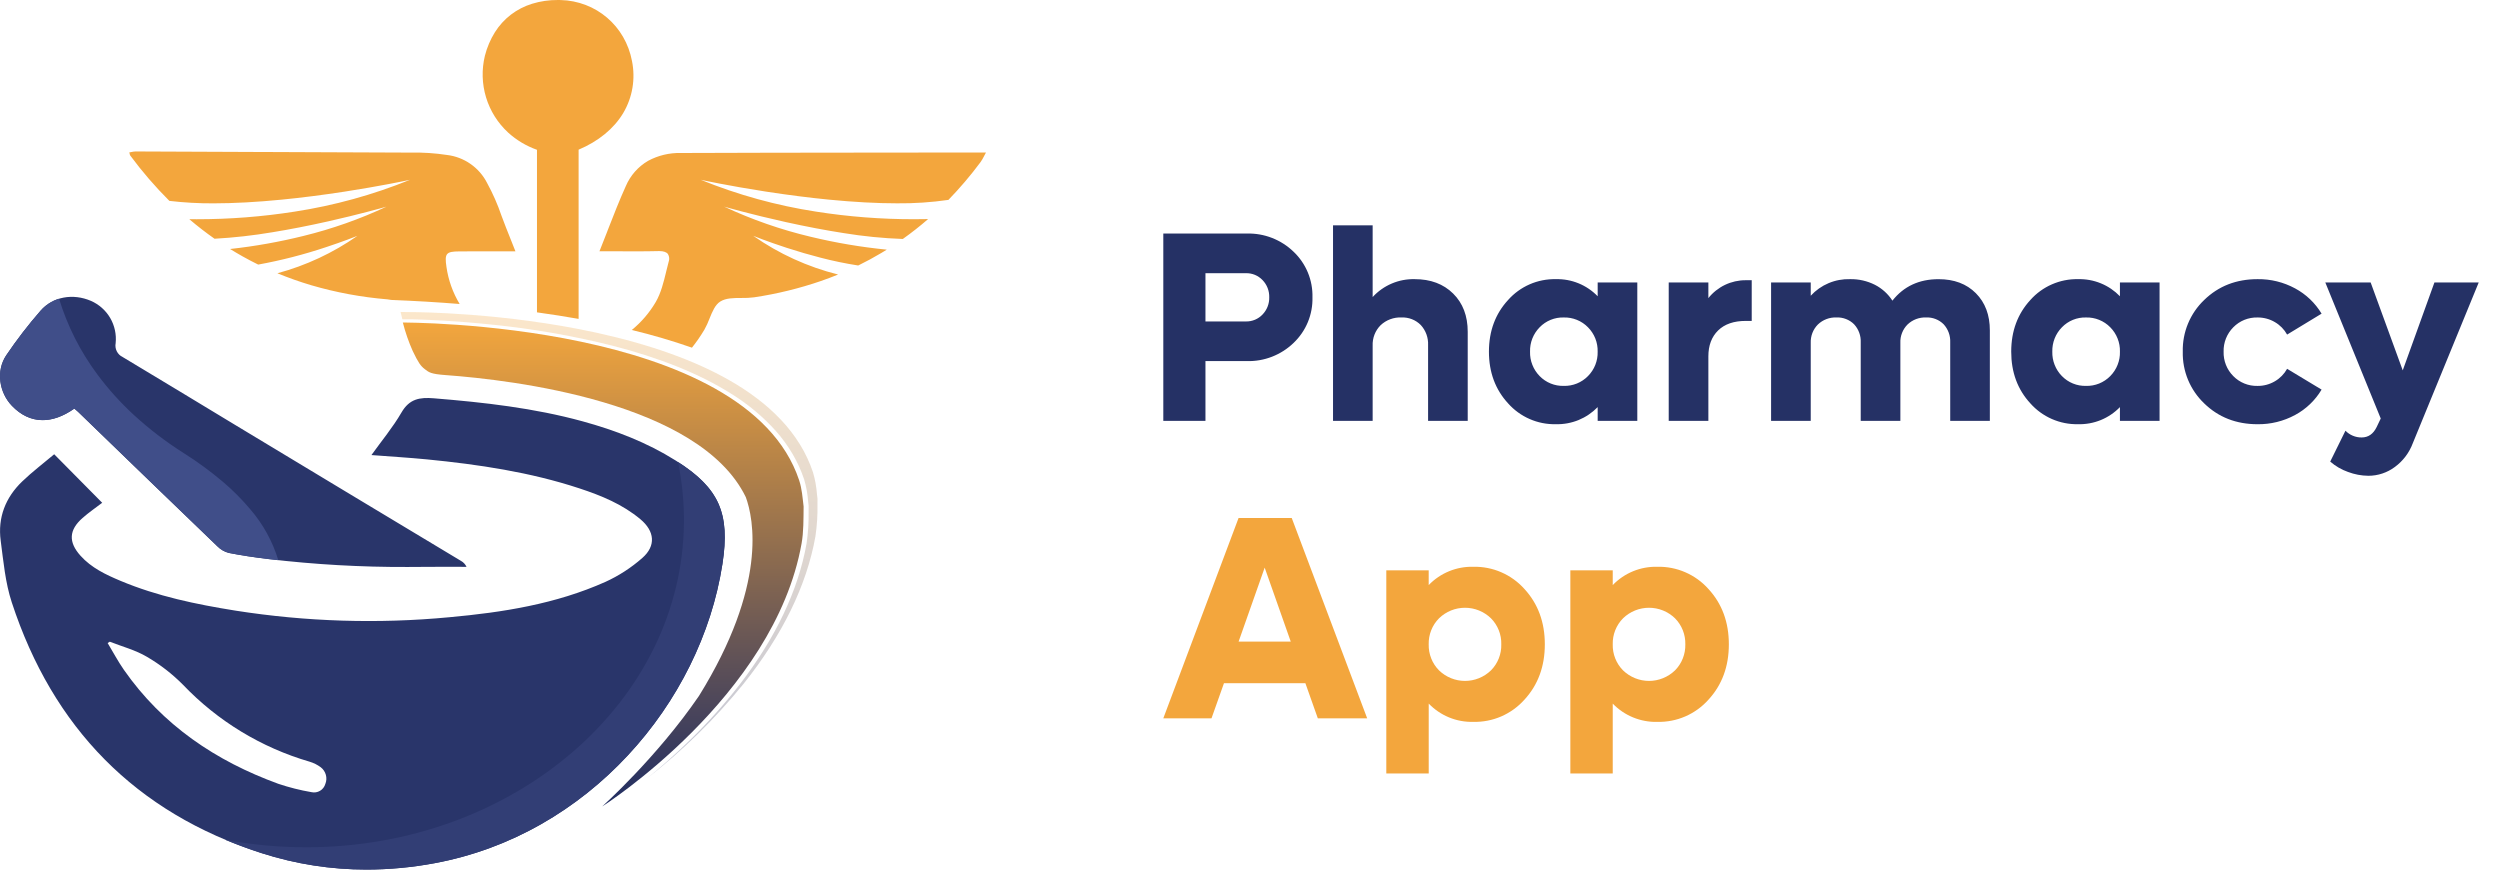 <svg xmlns="http://www.w3.org/2000/svg" width="115" height="40" viewBox="0 0 115 40" fill="none"><path d="M108.007 21.709C107.707 21.603 107.43 21.442 107.19 21.233L107.891 19.812C107.987 19.912 108.103 19.991 108.231 20.044C108.359 20.098 108.497 20.125 108.635 20.123C108.94 20.123 109.17 19.964 109.325 19.647L109.514 19.251L106.964 12.993H109.05L110.526 17.037L111.984 12.993H114.021L110.99 20.385C110.827 20.823 110.54 21.204 110.164 21.48C109.811 21.744 109.382 21.887 108.941 21.886C108.622 21.882 108.305 21.822 108.007 21.709ZM101.393 18.556C101.072 18.25 100.819 17.88 100.649 17.471C100.48 17.061 100.397 16.62 100.408 16.177C100.397 15.734 100.48 15.293 100.649 14.884C100.819 14.474 101.072 14.105 101.393 13.799C102.05 13.16 102.868 12.841 103.848 12.841C104.45 12.833 105.043 12.979 105.573 13.265C106.077 13.536 106.498 13.937 106.793 14.428L105.207 15.391C105.075 15.153 104.881 14.955 104.646 14.818C104.404 14.675 104.128 14.601 103.847 14.604C103.64 14.599 103.434 14.636 103.242 14.713C103.05 14.791 102.876 14.908 102.731 15.056C102.585 15.203 102.47 15.378 102.393 15.571C102.317 15.764 102.28 15.97 102.286 16.178C102.28 16.385 102.317 16.592 102.393 16.785C102.47 16.978 102.585 17.153 102.731 17.3C102.876 17.448 103.05 17.565 103.242 17.642C103.434 17.72 103.64 17.757 103.847 17.752C104.128 17.755 104.404 17.681 104.646 17.538C104.881 17.401 105.075 17.203 105.207 16.965L106.793 17.922C106.5 18.415 106.078 18.819 105.573 19.09C105.043 19.376 104.449 19.522 103.847 19.514C102.867 19.514 102.049 19.194 101.393 18.556ZM93.397 18.556C92.809 17.918 92.516 17.125 92.516 16.177C92.516 15.23 92.81 14.437 93.397 13.799C93.672 13.49 94.01 13.245 94.388 13.08C94.767 12.914 95.176 12.833 95.589 12.841C95.948 12.832 96.304 12.896 96.636 13.032C96.968 13.167 97.267 13.37 97.517 13.628V12.994H99.34V19.361H97.517V18.727C97.268 18.984 96.968 19.187 96.636 19.323C96.304 19.458 95.948 19.523 95.589 19.513C95.176 19.522 94.767 19.441 94.388 19.275C94.01 19.11 93.671 18.864 93.397 18.556H93.397ZM94.849 17.3C94.992 17.447 95.164 17.564 95.355 17.641C95.545 17.719 95.75 17.756 95.956 17.751C96.163 17.757 96.369 17.719 96.561 17.642C96.753 17.564 96.927 17.448 97.072 17.3C97.218 17.152 97.333 16.977 97.409 16.784C97.486 16.591 97.523 16.385 97.517 16.177C97.523 15.97 97.486 15.763 97.409 15.57C97.333 15.378 97.218 15.202 97.072 15.055C96.927 14.907 96.753 14.79 96.561 14.713C96.369 14.635 96.163 14.598 95.956 14.604C95.75 14.598 95.545 14.635 95.355 14.713C95.164 14.791 94.992 14.907 94.849 15.055C94.703 15.203 94.589 15.378 94.513 15.571C94.437 15.764 94.401 15.97 94.406 16.177C94.401 16.384 94.437 16.591 94.513 16.783C94.589 16.976 94.703 17.152 94.848 17.3H94.849ZM69.373 18.556C68.785 17.918 68.491 17.125 68.491 16.177C68.491 15.23 68.785 14.437 69.373 13.799C69.647 13.49 69.985 13.245 70.364 13.079C70.742 12.914 71.152 12.833 71.565 12.841C71.923 12.832 72.28 12.896 72.612 13.032C72.943 13.167 73.243 13.37 73.493 13.628V12.994H75.316V19.361H73.493V18.727C73.243 18.984 72.943 19.187 72.612 19.323C72.28 19.458 71.924 19.523 71.565 19.513C71.152 19.522 70.742 19.441 70.364 19.275C69.985 19.11 69.647 18.864 69.373 18.556ZM70.824 17.3C70.967 17.447 71.14 17.564 71.33 17.641C71.521 17.719 71.725 17.756 71.931 17.751C72.138 17.757 72.344 17.719 72.536 17.642C72.728 17.564 72.902 17.448 73.047 17.3C73.193 17.152 73.308 16.977 73.385 16.784C73.461 16.591 73.498 16.385 73.492 16.177C73.498 15.97 73.461 15.763 73.385 15.57C73.308 15.378 73.193 15.202 73.047 15.055C72.902 14.907 72.728 14.79 72.536 14.713C72.344 14.635 72.138 14.598 71.931 14.604C71.725 14.598 71.521 14.635 71.33 14.713C71.139 14.791 70.967 14.907 70.824 15.055C70.679 15.203 70.564 15.378 70.488 15.571C70.412 15.764 70.376 15.97 70.382 16.177C70.376 16.384 70.412 16.591 70.489 16.784C70.564 16.976 70.679 17.152 70.824 17.3ZM89.71 19.361V15.75C89.717 15.598 89.694 15.446 89.642 15.303C89.59 15.161 89.511 15.029 89.408 14.917C89.303 14.812 89.176 14.729 89.037 14.675C88.898 14.621 88.749 14.596 88.6 14.603C88.443 14.597 88.287 14.623 88.14 14.678C87.993 14.734 87.86 14.818 87.746 14.927C87.636 15.037 87.55 15.17 87.493 15.316C87.436 15.462 87.41 15.618 87.417 15.774V19.361H85.593V15.75C85.6 15.598 85.577 15.446 85.524 15.303C85.472 15.16 85.392 15.029 85.288 14.917C85.182 14.811 85.055 14.729 84.915 14.675C84.776 14.621 84.626 14.596 84.477 14.603C84.32 14.597 84.164 14.622 84.017 14.678C83.871 14.733 83.737 14.818 83.624 14.926C83.513 15.037 83.427 15.17 83.37 15.316C83.314 15.462 83.288 15.618 83.294 15.774V19.361H81.47V12.994H83.294V13.604C83.523 13.354 83.804 13.156 84.116 13.025C84.429 12.893 84.766 12.831 85.105 12.841C85.501 12.834 85.892 12.923 86.246 13.101C86.574 13.269 86.851 13.52 87.051 13.83C87.571 13.171 88.279 12.842 89.173 12.842C89.889 12.842 90.461 13.057 90.89 13.488C91.319 13.919 91.534 14.491 91.533 15.202V19.361H89.71ZM76.761 19.361V12.994H78.585V13.713C78.791 13.455 79.053 13.247 79.35 13.104C79.648 12.962 79.975 12.888 80.305 12.89H80.579V14.762H80.305C79.756 14.762 79.332 14.909 79.033 15.201C78.734 15.494 78.585 15.891 78.585 16.391V19.361H76.761ZM65.692 19.361V15.878C65.7 15.709 65.674 15.54 65.617 15.381C65.559 15.222 65.471 15.076 65.356 14.951C65.24 14.834 65.101 14.743 64.948 14.683C64.794 14.623 64.63 14.596 64.466 14.603C64.29 14.596 64.115 14.623 63.951 14.685C63.786 14.746 63.636 14.839 63.508 14.96C63.385 15.083 63.289 15.23 63.226 15.393C63.163 15.555 63.135 15.728 63.142 15.902V19.361H61.319V10.365H63.142V13.664C63.387 13.397 63.686 13.185 64.02 13.043C64.353 12.901 64.713 12.832 65.076 12.841C65.808 12.841 66.397 13.062 66.844 13.503C67.291 13.944 67.515 14.531 67.515 15.263V19.361H65.692ZM53.512 19.361V10.743H57.348C57.746 10.732 58.142 10.8 58.512 10.944C58.883 11.088 59.221 11.305 59.507 11.582C59.79 11.851 60.013 12.177 60.162 12.537C60.311 12.898 60.383 13.286 60.373 13.677C60.383 14.067 60.311 14.455 60.162 14.816C60.013 15.177 59.79 15.502 59.507 15.772C59.221 16.049 58.883 16.265 58.512 16.409C58.142 16.553 57.746 16.622 57.348 16.61H55.451V19.361H53.512ZM57.312 14.787C57.454 14.79 57.596 14.763 57.728 14.708C57.86 14.653 57.979 14.571 58.077 14.467C58.178 14.362 58.258 14.238 58.31 14.103C58.363 13.967 58.389 13.822 58.385 13.677C58.389 13.531 58.364 13.385 58.311 13.249C58.258 13.113 58.179 12.989 58.077 12.884C57.978 12.781 57.859 12.699 57.728 12.644C57.596 12.59 57.454 12.563 57.312 12.567H55.451V14.787H57.312Z" fill="#253165"></path><path d="M72.236 35.58V26.235H74.186V26.913C74.451 26.638 74.771 26.421 75.124 26.276C75.478 26.131 75.858 26.062 76.24 26.072C76.682 26.062 77.121 26.148 77.526 26.325C77.931 26.501 78.294 26.763 78.588 27.093C79.214 27.773 79.527 28.622 79.527 29.639C79.527 30.657 79.214 31.506 78.588 32.186C78.294 32.516 77.931 32.778 77.526 32.954C77.121 33.13 76.682 33.216 76.24 33.207C75.858 33.217 75.478 33.147 75.124 33.002C74.771 32.858 74.451 32.641 74.186 32.366V35.581L72.236 35.58ZM74.662 30.839C74.982 31.148 75.41 31.322 75.855 31.322C76.3 31.322 76.728 31.148 77.049 30.839C77.205 30.682 77.328 30.494 77.409 30.288C77.491 30.082 77.53 29.861 77.525 29.639C77.53 29.418 77.491 29.197 77.409 28.991C77.328 28.785 77.205 28.597 77.049 28.44C76.728 28.13 76.3 27.957 75.855 27.957C75.41 27.957 74.982 28.13 74.662 28.44C74.505 28.597 74.383 28.785 74.301 28.991C74.219 29.197 74.18 29.418 74.186 29.639C74.18 29.861 74.219 30.082 74.301 30.288C74.383 30.494 74.505 30.682 74.662 30.839ZM63.77 35.58V26.235H65.72V26.913C65.986 26.638 66.305 26.421 66.659 26.276C67.013 26.131 67.392 26.062 67.775 26.072C68.216 26.062 68.655 26.148 69.061 26.325C69.466 26.501 69.829 26.763 70.123 27.092C70.749 27.773 71.062 28.622 71.062 29.639C71.062 30.656 70.749 31.505 70.123 32.186C69.829 32.515 69.466 32.777 69.061 32.954C68.656 33.13 68.217 33.216 67.775 33.206C67.393 33.216 67.013 33.147 66.659 33.002C66.306 32.857 65.986 32.64 65.721 32.365V35.581L63.77 35.58ZM66.197 30.839C66.517 31.149 66.945 31.322 67.39 31.322C67.835 31.322 68.263 31.149 68.583 30.839C68.74 30.682 68.862 30.494 68.944 30.288C69.026 30.082 69.065 29.861 69.059 29.64C69.065 29.418 69.026 29.197 68.944 28.991C68.862 28.785 68.74 28.597 68.583 28.44C68.263 28.13 67.835 27.957 67.39 27.957C66.945 27.957 66.517 28.13 66.197 28.44C66.04 28.597 65.917 28.785 65.836 28.991C65.754 29.197 65.715 29.418 65.72 29.64C65.715 29.861 65.754 30.082 65.836 30.288C65.917 30.494 66.04 30.682 66.197 30.839ZM60.62 33.043L60.047 31.426H56.303L55.729 33.043H53.512L56.974 23.828H59.42L62.89 33.043H60.62ZM59.375 29.515L58.175 26.111L56.975 29.515H59.375Z" fill="#F3A63D"></path><path d="M12.031 39.243C6.225 37.377 2.43 33.47 0.541 27.708C0.244 26.803 0.157 25.823 0.032 24.87C-0.109 23.807 0.253 22.885 1.021 22.147C1.48 21.706 1.991 21.319 2.493 20.896C3.258 21.669 3.97 22.39 4.701 23.128C4.396 23.362 4.08 23.577 3.796 23.828C3.168 24.382 3.14 24.936 3.703 25.563C4.205 26.123 4.869 26.435 5.547 26.72C7.242 27.431 9.025 27.799 10.827 28.088C14.082 28.6 17.388 28.703 20.668 28.393C23.129 28.17 25.567 27.785 27.846 26.768C28.463 26.487 29.036 26.116 29.546 25.667C30.186 25.106 30.114 24.434 29.461 23.887C28.638 23.197 27.662 22.798 26.659 22.467C24.377 21.715 22.016 21.365 19.635 21.131C18.805 21.051 17.971 21.001 17.086 20.933C17.565 20.265 18.074 19.655 18.466 18.978C18.831 18.349 19.297 18.267 19.962 18.322C22.27 18.51 24.565 18.768 26.803 19.382C28.305 19.794 29.753 20.349 31.082 21.184C33.082 22.441 33.596 23.603 33.232 25.948C32.234 32.367 27.044 38.404 19.992 39.707C18.961 39.9 17.914 39.998 16.865 40C15.224 40.002 13.593 39.746 12.031 39.243ZM4.952 29.58C5.2 29.992 5.425 30.419 5.699 30.812C7.476 33.358 9.925 35.006 12.805 36.056C13.301 36.222 13.81 36.351 14.326 36.439C14.461 36.47 14.602 36.448 14.722 36.377C14.841 36.307 14.928 36.193 14.966 36.06C15.02 35.927 15.028 35.779 14.989 35.641C14.95 35.502 14.868 35.38 14.753 35.293C14.599 35.179 14.427 35.093 14.243 35.038C12.024 34.392 10.014 33.171 8.418 31.499C7.923 31 7.365 30.567 6.758 30.213C6.236 29.903 5.624 29.744 5.051 29.518L4.952 29.58ZM12.354 25.717C11.74 25.643 11.127 25.554 10.521 25.434C10.322 25.381 10.14 25.274 9.995 25.126C7.857 23.07 5.722 21.01 3.593 18.945C3.543 18.897 3.489 18.854 3.42 18.794C2.355 19.545 1.353 19.497 0.555 18.674C-0.041 18.058 -0.193 17.056 0.286 16.346C0.77 15.631 1.296 14.946 1.864 14.295C2.438 13.636 3.364 13.49 4.178 13.838C4.551 13.999 4.862 14.275 5.068 14.625C5.273 14.976 5.361 15.382 5.32 15.786C5.295 15.914 5.314 16.046 5.373 16.161C5.432 16.277 5.527 16.37 5.645 16.425C7.398 17.473 9.141 18.536 10.89 19.591C12.648 20.653 14.406 21.713 16.166 22.771C17.846 23.782 19.526 24.792 21.207 25.802C21.318 25.863 21.407 25.959 21.46 26.075C20.837 26.075 20.214 26.068 19.592 26.076C19.311 26.079 19.029 26.081 18.747 26.081C16.611 26.089 14.476 25.968 12.354 25.717Z" fill="#29356A"></path><path d="M12.802 25.769C12.648 25.752 12.497 25.735 12.353 25.717C11.645 25.631 11.063 25.541 10.521 25.433C10.321 25.381 10.139 25.274 9.994 25.125C8.353 23.548 6.689 21.938 5.079 20.382L5.056 20.359C4.604 19.923 4.093 19.428 3.592 18.944C3.56 18.913 3.525 18.884 3.485 18.85L3.483 18.849C3.463 18.832 3.442 18.814 3.419 18.795C2.919 19.147 2.43 19.326 1.965 19.326C1.449 19.326 0.974 19.107 0.555 18.674C0.258 18.366 0.07 17.97 0.017 17.545C-0.042 17.126 0.054 16.7 0.286 16.345C0.769 15.63 1.296 14.945 1.864 14.295C2.091 14.034 2.386 13.842 2.717 13.741C3.101 15 3.701 16.183 4.489 17.238C4.983 17.901 5.537 18.516 6.145 19.077C6.861 19.735 7.635 20.327 8.458 20.847C9.082 21.241 9.679 21.678 10.244 22.155C10.702 22.542 11.126 22.968 11.512 23.426C12.101 24.109 12.54 24.907 12.802 25.769Z" fill="#404E89"></path><path d="M16.864 40C16.05 40 15.238 39.938 14.433 39.813C13.618 39.686 12.815 39.496 12.029 39.243C11.457 39.059 10.897 38.853 10.363 38.629C11.59 38.859 12.836 38.975 14.085 38.975C15.259 38.975 16.431 38.873 17.587 38.669C18.698 38.473 19.789 38.179 20.849 37.792C21.872 37.418 22.86 36.953 23.8 36.404C24.712 35.872 25.573 35.257 26.372 34.566C27.15 33.894 27.86 33.148 28.494 32.339C29.115 31.544 29.652 30.687 30.096 29.782C30.537 28.881 30.876 27.933 31.108 26.956C31.55 25.084 31.578 23.137 31.189 21.253C32.177 21.889 32.754 22.489 33.06 23.198C33.364 23.902 33.417 24.75 33.231 25.948C33.104 26.755 32.915 27.551 32.665 28.329C32.411 29.115 32.1 29.882 31.733 30.623C31.362 31.371 30.938 32.092 30.463 32.779C29.984 33.472 29.455 34.129 28.881 34.745C27.721 35.997 26.377 37.064 24.895 37.91C23.372 38.779 21.715 39.387 19.991 39.707C18.96 39.9 17.913 39.998 16.864 40Z" fill="#323E75"></path><path d="M31.831 15.993C30.922 15.675 29.998 15.404 29.062 15.18C29.502 14.82 29.874 14.386 30.162 13.897C30.406 13.479 30.527 12.979 30.644 12.496V12.495L30.646 12.486C30.678 12.351 30.715 12.198 30.756 12.05C30.779 11.991 30.788 11.928 30.783 11.864C30.777 11.801 30.758 11.74 30.725 11.685C30.656 11.596 30.524 11.55 30.333 11.55C30.322 11.55 30.311 11.55 30.301 11.55C29.975 11.558 29.617 11.562 29.174 11.562C28.898 11.562 28.596 11.56 28.434 11.559H28.35H28.305C28.094 11.558 27.832 11.557 27.576 11.557C27.702 11.243 27.825 10.928 27.933 10.651V10.65L27.942 10.626L27.951 10.604L27.951 10.602V10.601V10.6L27.952 10.598C28.228 9.891 28.488 9.223 28.788 8.56C28.995 8.074 29.353 7.667 29.809 7.4C30.272 7.15 30.791 7.025 31.317 7.038C34.044 7.026 36.782 7.024 39.431 7.021H39.443C40.572 7.02 41.519 7.019 42.256 7.018C42.584 7.018 42.938 7.018 43.404 7.018H45.354C45.323 7.074 45.292 7.131 45.273 7.169V7.17V7.171L45.272 7.173V7.173C45.224 7.272 45.167 7.368 45.104 7.458C44.651 8.069 44.157 8.649 43.627 9.195C42.845 9.308 42.055 9.361 41.265 9.353C40.337 9.353 39.284 9.296 38.136 9.184C37.218 9.094 36.238 8.969 35.222 8.812C33.513 8.547 32.284 8.282 32.233 8.27C33.938 8.963 35.719 9.455 37.539 9.735C39.03 9.969 40.537 10.086 42.046 10.084C42.261 10.084 42.479 10.082 42.693 10.077C42.32 10.402 41.928 10.71 41.529 10.993C40.619 10.96 39.712 10.87 38.813 10.723C37.991 10.596 37.094 10.425 36.147 10.216C34.529 9.858 33.322 9.509 33.31 9.505C34.589 10.103 35.926 10.568 37.3 10.894C38.449 11.171 39.616 11.368 40.792 11.484C40.703 11.54 40.615 11.593 40.532 11.642C40.192 11.845 39.837 12.037 39.477 12.213C38.89 12.121 38.307 12.001 37.732 11.85C37.235 11.723 36.713 11.57 36.182 11.398C35.285 11.106 34.654 10.85 34.649 10.848C35.83 11.675 37.153 12.278 38.553 12.628C38.294 12.734 38.029 12.834 37.767 12.925C36.766 13.269 35.735 13.521 34.688 13.677C34.494 13.701 34.3 13.711 34.105 13.707H34.1C33.735 13.707 33.391 13.709 33.133 13.87C32.895 14.019 32.77 14.329 32.636 14.658V14.659C32.571 14.834 32.492 15.003 32.401 15.166C32.23 15.454 32.04 15.729 31.831 15.991L31.831 15.993ZM26.616 14.669C26 14.56 25.355 14.459 24.701 14.368V6.891C24.21 6.717 23.76 6.448 23.375 6.099C22.897 5.659 22.546 5.099 22.358 4.478C22.17 3.857 22.152 3.196 22.305 2.566C22.402 2.182 22.558 1.816 22.767 1.481C22.962 1.171 23.21 0.898 23.5 0.675C23.793 0.452 24.123 0.282 24.475 0.173C24.86 0.055 25.261 -0.003 25.665 0C25.708 0 25.75 0 25.789 0.002C26.185 0.011 26.577 0.089 26.947 0.231C27.666 0.508 28.27 1.023 28.657 1.69C28.857 2.034 28.996 2.41 29.07 2.801C29.239 3.624 29.096 4.48 28.667 5.203C28.238 5.918 27.529 6.5 26.616 6.885L26.616 14.669ZM21.146 13.984C20.13 13.902 19.071 13.839 17.998 13.797C17.939 13.784 17.88 13.775 17.821 13.77C16.631 13.672 15.454 13.454 14.308 13.118C13.783 12.962 13.266 12.779 12.76 12.57C14.078 12.214 15.325 11.632 16.443 10.848L16.439 10.85C16.335 10.891 15.78 11.111 15.01 11.365C13.986 11.708 12.939 11.977 11.877 12.171C11.637 12.053 11.397 11.927 11.165 11.797C10.97 11.688 10.774 11.572 10.584 11.454C11.725 11.329 12.857 11.127 13.971 10.85C15.282 10.528 16.558 10.077 17.781 9.505L17.776 9.507C17.575 9.564 16.5 9.867 15.089 10.184C14.184 10.387 13.322 10.555 12.527 10.684C11.647 10.833 10.76 10.932 9.869 10.982C9.471 10.703 9.08 10.4 8.707 10.082C8.818 10.084 8.932 10.085 9.046 10.085C10.555 10.086 12.063 9.969 13.555 9.735C15.374 9.455 17.154 8.963 18.86 8.271L18.855 8.272C18.636 8.319 17.461 8.566 15.871 8.812C14.854 8.969 13.874 9.094 12.956 9.184C11.809 9.297 10.756 9.353 9.827 9.354C9.147 9.358 8.467 9.32 7.792 9.241C7.14 8.591 6.538 7.893 5.991 7.154C5.979 7.133 5.97 7.11 5.967 7.086V7.085V7.083C5.963 7.068 5.956 7.042 5.947 7.012C5.978 7.007 6.009 7 6.032 6.996H6.034L6.04 6.994H6.041C6.103 6.979 6.165 6.97 6.228 6.967H6.23C8.124 6.975 10.089 6.983 11.76 6.991H11.826L12.069 6.992H12.086L12.359 6.993H12.449C14.566 7.002 16.754 7.012 18.92 7.02C19.468 7.009 20.016 7.045 20.558 7.128C20.949 7.174 21.323 7.316 21.645 7.542C21.968 7.767 22.23 8.069 22.408 8.42C22.67 8.9 22.891 9.401 23.067 9.919C23.2 10.28 23.339 10.63 23.488 11.001L23.5 11.032L23.501 11.035L23.502 11.038L23.522 11.086C23.579 11.231 23.644 11.394 23.71 11.561H23.704H23.227H23.104H22.999H22.788C22.594 11.561 22.357 11.561 22.12 11.561C21.748 11.561 21.437 11.562 21.141 11.564C20.837 11.566 20.657 11.586 20.57 11.688C20.485 11.789 20.492 11.976 20.538 12.284C20.624 12.886 20.831 13.465 21.145 13.986L21.146 13.984Z" fill="#F3A63D"></path><path d="M32.153 32.012C35.311 26.922 34.666 23.852 34.308 22.87C32.182 18.493 23.568 17.478 20.51 17.255C19.812 17.204 19.735 17.13 19.541 16.981C19.347 16.832 19.248 16.691 18.985 16.146C18.797 15.724 18.645 15.285 18.531 14.837C18.531 14.837 34.329 14.772 36.761 22.094C36.891 22.488 36.915 22.88 36.966 23.299C36.959 23.885 36.968 24.464 36.873 24.999C35.619 32.06 27.701 37.097 27.701 37.097C27.701 37.097 30.218 34.84 32.153 32.012Z" fill="url(#paint0_linear_5070_19859)"></path><path opacity="0.27" d="M29.757 35.812C30.479 35.224 31.173 34.603 31.819 33.965C32.61 33.189 33.348 32.36 34.028 31.484C35.685 29.334 36.72 27.151 37.103 24.998C37.175 24.503 37.206 24.004 37.196 23.505V23.502C37.197 23.426 37.197 23.348 37.198 23.271C37.189 23.194 37.181 23.118 37.172 23.044C37.147 22.706 37.086 22.373 36.989 22.049C36.852 21.638 36.672 21.244 36.452 20.871C36.231 20.499 35.977 20.149 35.69 19.826C35.086 19.155 34.389 18.575 33.62 18.102C32.197 17.205 30.36 16.463 28.161 15.898C26.334 15.441 24.477 15.117 22.604 14.93C20.972 14.758 19.646 14.705 18.98 14.689H18.509L18.426 14.35L18.851 14.357H18.865C18.983 14.357 20.067 14.36 21.645 14.48C22.549 14.549 23.45 14.644 24.323 14.761C25.403 14.907 26.445 15.088 27.42 15.301C29.882 15.838 31.945 16.575 33.55 17.491C33.995 17.743 34.422 18.024 34.829 18.332C35.221 18.628 35.587 18.955 35.924 19.311C36.251 19.656 36.543 20.034 36.794 20.438C37.044 20.842 37.246 21.274 37.397 21.724C37.493 22.048 37.554 22.382 37.579 22.719C37.587 22.788 37.596 22.867 37.605 22.946C37.605 23.023 37.604 23.1 37.603 23.18C37.614 23.679 37.583 24.179 37.51 24.673C37.108 26.933 35.991 29.22 34.19 31.472C32.88 33.081 31.393 34.537 29.757 35.812L29.757 35.812Z" fill="url(#paint1_linear_5070_19859)"></path><defs><linearGradient id="paint0_linear_5070_19859" x1="27.749" y1="14.837" x2="27.749" y2="37.097" gradientUnits="userSpaceOnUse"><stop stop-color="#F3A63D"></stop><stop offset="1" stop-color="#202D62"></stop></linearGradient><linearGradient id="paint1_linear_5070_19859" x1="28.016" y1="14.35" x2="28.016" y2="35.812" gradientUnits="userSpaceOnUse"><stop stop-color="#F3A63D"></stop><stop offset="1" stop-color="#202D62"></stop></linearGradient></defs></svg>